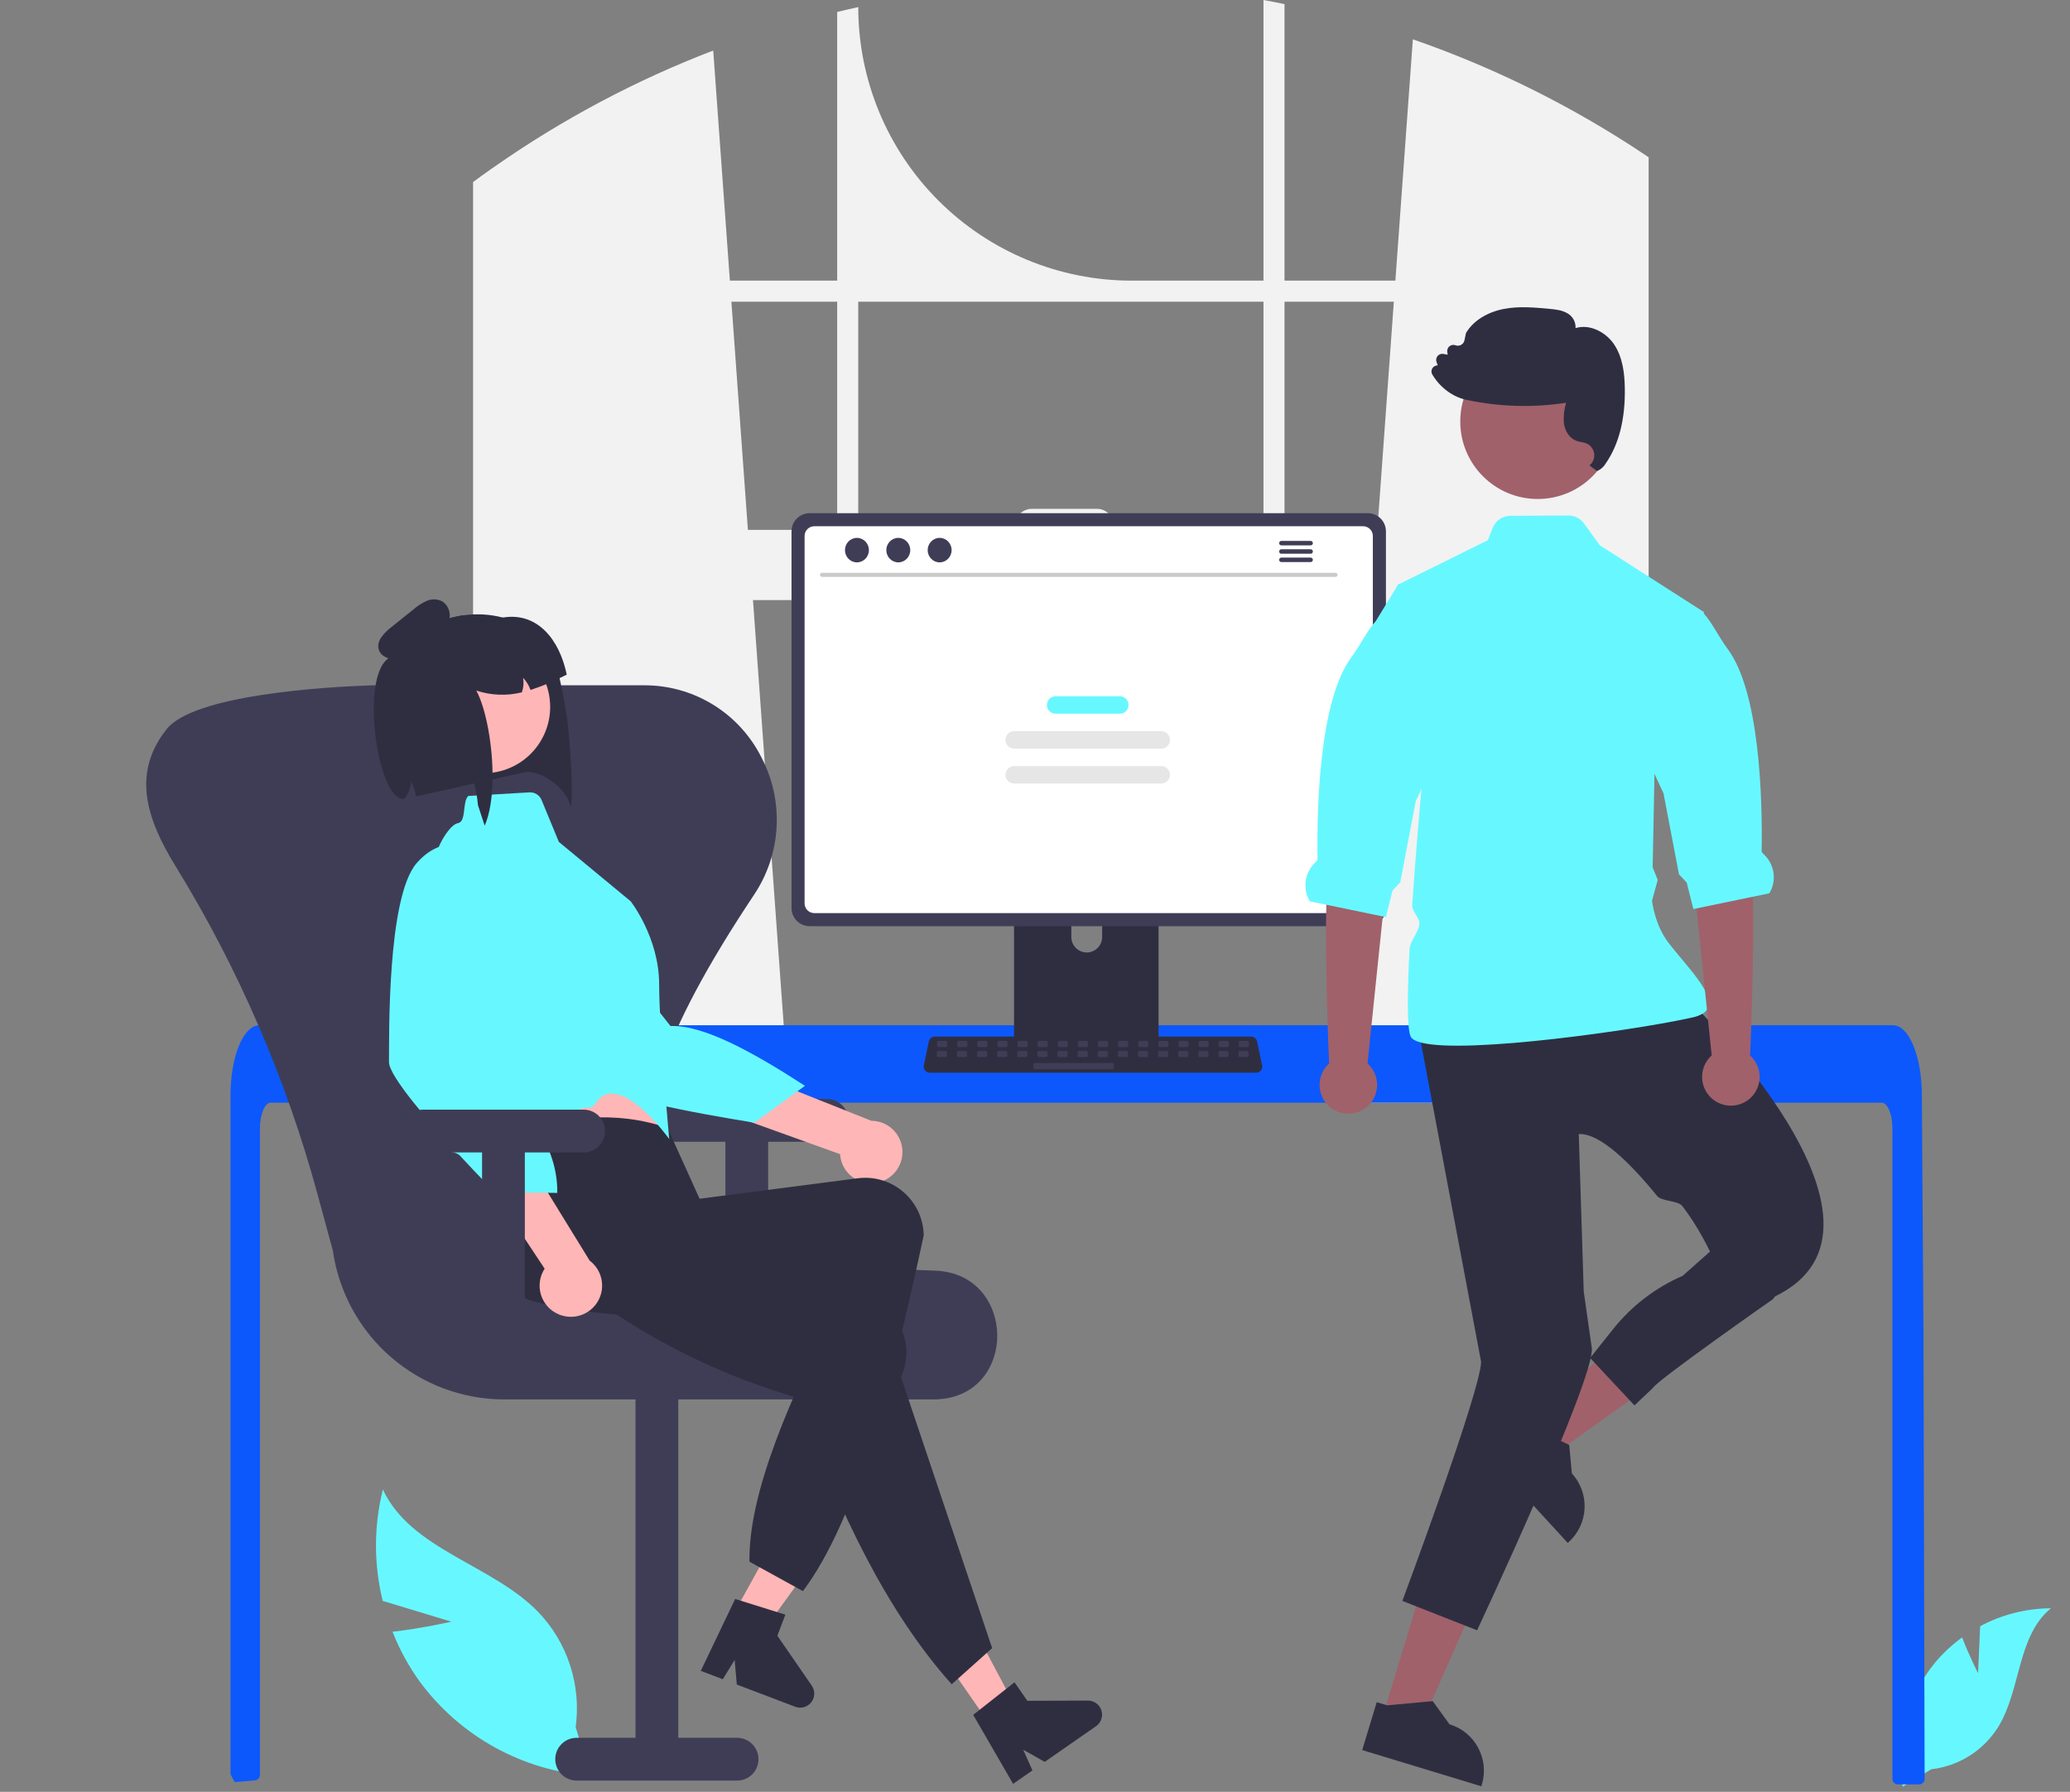 <svg xmlns="http://www.w3.org/2000/svg" width="580" height="502" viewBox="0 0 580 502" fill="none"><rect x="0" y="0" width="580" height="502" fill="#808080" stroke="none"/><g clip-path="url(#clip0_6017_1287)"><path d="M458.007 41.455C457.355 41.02 456.696 40.608 456.044 40.189C437.202 28.136 417.006 18.344 395.874 11.016L390.974 78.624H359.911V1.147C357.956 0.742 355.985 0.36 354.015 0V78.624H317.1C296.778 78.624 277.289 70.549 262.919 56.177C248.55 41.805 240.477 22.311 240.477 1.986C238.499 2.413 236.536 2.87 234.573 3.357V78.624H204.506L199.839 14.156C178.122 22.486 157.505 33.44 138.447 46.776C138.117 47 137.788 47.233 137.466 47.457C135.81 48.619 134.176 49.803 132.551 51.002V308.927H221.162L219.596 287.233L210.98 168.121H384.493L375.877 287.233L374.311 308.927H461.941V44.063C460.637 43.179 459.326 42.309 458.007 41.455ZM234.573 148.45H209.556L204.933 84.529H234.573V148.45ZM354.015 148.45H311.998V147.183C311.998 146.574 311.878 145.972 311.645 145.409C311.412 144.847 311.07 144.336 310.639 143.906C310.208 143.476 309.697 143.135 309.135 142.902C308.572 142.67 307.969 142.551 307.36 142.552H289.094C288.486 142.552 287.884 142.672 287.322 142.904C286.76 143.137 286.249 143.478 285.819 143.908C285.389 144.338 285.048 144.849 284.816 145.411C284.583 145.973 284.464 146.575 284.464 147.183V148.45H240.477V84.529H354.015V148.45ZM359.911 148.45V84.529H390.547L385.924 148.45H359.911Z" fill="#F2F2F2"></path><path d="M554.24 468.766L554.826 455.595C560.931 452.331 567.741 450.607 574.663 450.573C565.136 458.364 566.327 473.382 559.867 483.859C557.827 487.111 555.082 489.863 551.835 491.91C548.587 493.956 544.921 495.246 541.108 495.683L533.135 500.565C532.041 494.465 532.282 488.2 533.842 482.202C535.401 476.204 538.243 470.616 542.17 465.822C544.4 463.155 546.956 460.778 549.78 458.75C551.689 463.786 554.24 468.766 554.24 468.766Z" fill="#67F8FF"></path><path d="M126.469 454.333L107.228 448.507C104.705 438.253 104.722 427.538 107.279 417.293C115.202 434.31 137.841 438.207 150.889 451.701C154.926 455.94 157.958 461.035 159.759 466.606C161.56 472.177 162.085 478.082 161.294 483.883L165.505 497.507C156.08 496.827 146.914 494.111 138.639 489.546C130.364 484.981 123.177 478.676 117.572 471.066C114.471 466.765 111.923 462.091 109.989 457.154C118.149 456.228 126.469 454.333 126.469 454.333Z" fill="#67F8FF"></path><path d="M539.268 498.412C539.266 498.81 539.107 499.192 538.826 499.476C538.688 499.614 538.523 499.724 538.342 499.798C538.16 499.873 537.966 499.911 537.77 499.91H531.746C531.549 499.911 531.354 499.873 531.172 499.798C530.99 499.723 530.824 499.612 530.685 499.473C530.546 499.334 530.435 499.168 530.36 498.986C530.285 498.804 530.247 498.609 530.248 498.412V316.21C530.248 312.194 528.899 308.934 527.243 308.927H75.842C74.178 308.934 72.837 312.194 72.83 316.21V497.295C72.829 497.667 72.689 498.026 72.439 498.302C72.188 498.577 71.844 498.75 71.474 498.786C70.26 498.906 69.046 499.011 67.84 499.109C67.81 499.109 67.78 499.116 67.75 499.116C67.091 499.176 66.431 499.221 65.772 499.273H65.764C65.42 498.651 65.09 498.014 64.753 497.378C64.645 497.161 64.589 496.923 64.588 496.681V306.761C64.588 305.652 64.633 304.535 64.708 303.434C64.815 301.921 65.003 300.415 65.27 298.923C66.536 291.961 69.398 287.247 72.65 287.232H530.428C530.902 287.236 531.371 287.335 531.806 287.525C532.445 287.807 533.023 288.212 533.507 288.716C534.164 289.399 534.726 290.168 535.178 291.002C536.781 293.827 537.927 298.038 538.332 302.939C538.332 302.984 538.339 303.029 538.339 303.074C538.444 304.288 538.497 305.524 538.489 306.761L538.594 322.82L538.662 332.397L538.864 362.446L538.939 373.117L539.268 498.412Z" fill="#0C58FC"></path><path d="M322.668 233.999H286.077C285.56 233.999 285.063 234.206 284.698 234.572C284.332 234.939 284.127 235.436 284.128 235.953V293.767H324.622V235.953C324.623 235.697 324.572 235.442 324.474 235.205C324.376 234.968 324.232 234.752 324.05 234.571C323.869 234.389 323.653 234.245 323.416 234.147C323.179 234.049 322.925 233.998 322.668 233.999ZM304.496 266.848C303.351 266.842 302.255 266.385 301.446 265.576C300.637 264.767 300.18 263.67 300.175 262.526V255.858C300.175 254.712 300.63 253.612 301.44 252.802C302.251 251.991 303.35 251.536 304.496 251.536C305.642 251.536 306.741 251.991 307.551 252.802C308.361 253.612 308.817 254.712 308.817 255.858V262.526C308.811 263.67 308.354 264.767 307.545 265.576C306.736 266.385 305.64 266.842 304.496 266.848Z" fill="#2F2E41"></path><path d="M383.259 143.773H226.848C225.504 143.776 224.216 144.31 223.265 145.261C222.315 146.211 221.78 147.5 221.778 148.844V254.411C221.779 255.755 222.314 257.044 223.264 257.995C224.215 258.945 225.503 259.48 226.848 259.481H383.259C384.603 259.48 385.892 258.945 386.842 257.995C387.793 257.044 388.327 255.755 388.329 254.411V148.844C388.327 147.5 387.792 146.211 386.842 145.261C385.891 144.31 384.603 143.776 383.259 143.773Z" fill="#3F3D56"></path><path d="M381.951 147.435H228.152C227.432 147.436 226.743 147.723 226.234 148.233C225.726 148.742 225.441 149.432 225.441 150.152V253.102C225.442 253.821 225.728 254.51 226.236 255.018C226.744 255.527 227.433 255.813 228.152 255.814H381.951C382.67 255.813 383.359 255.527 383.867 255.018C384.375 254.51 384.661 253.821 384.662 253.102V150.152C384.662 149.432 384.377 148.742 383.868 148.233C383.36 147.723 382.671 147.436 381.951 147.435Z" fill="white"></path><path d="M284.002 291.917V297.495C284.003 297.784 284.118 298.061 284.322 298.266C284.527 298.47 284.804 298.585 285.092 298.586H323.658C323.947 298.584 324.223 298.469 324.427 298.265C324.631 298.061 324.747 297.784 324.748 297.495V291.917H284.002Z" fill="#3F3D56"></path><path d="M351.996 300.527H260.494C260.243 300.527 259.996 300.471 259.77 300.363C259.544 300.255 259.345 300.099 259.187 299.904C259.029 299.71 258.917 299.482 258.858 299.239C258.799 298.995 258.795 298.742 258.847 298.497L260.267 291.752C260.347 291.375 260.555 291.036 260.854 290.793C261.154 290.55 261.528 290.417 261.913 290.415H350.577C350.962 290.417 351.336 290.55 351.636 290.793C351.935 291.036 352.143 291.375 352.224 291.752L353.643 298.497C353.695 298.742 353.691 298.995 353.632 299.239C353.574 299.482 353.461 299.71 353.303 299.904C353.145 300.099 352.946 300.255 352.72 300.363C352.494 300.471 352.247 300.527 351.996 300.527Z" fill="#2F2E41"></path><path d="M265.016 291.63H262.929C262.727 291.63 262.563 291.793 262.563 291.995V292.955C262.563 293.157 262.727 293.321 262.929 293.321H265.016C265.218 293.321 265.381 293.157 265.381 292.955V291.995C265.381 291.793 265.218 291.63 265.016 291.63Z" fill="#3F3D56"></path><path d="M270.652 291.63H268.565C268.363 291.63 268.2 291.793 268.2 291.995V292.955C268.2 293.157 268.363 293.321 268.565 293.321H270.652C270.854 293.321 271.018 293.157 271.018 292.955V291.995C271.018 291.793 270.854 291.63 270.652 291.63Z" fill="#3F3D56"></path><path d="M276.288 291.63H274.202C274 291.63 273.836 291.793 273.836 291.995V292.955C273.836 293.157 274 293.321 274.202 293.321H276.288C276.49 293.321 276.654 293.157 276.654 292.955V291.995C276.654 291.793 276.49 291.63 276.288 291.63Z" fill="#3F3D56"></path><path d="M281.925 291.63H279.838C279.636 291.63 279.472 291.793 279.472 291.995V292.955C279.472 293.157 279.636 293.321 279.838 293.321H281.925C282.127 293.321 282.291 293.157 282.291 292.955V291.995C282.291 291.793 282.127 291.63 281.925 291.63Z" fill="#3F3D56"></path><path d="M287.561 291.63H285.475C285.273 291.63 285.109 291.793 285.109 291.995V292.955C285.109 293.157 285.273 293.321 285.475 293.321H287.561C287.763 293.321 287.927 293.157 287.927 292.955V291.995C287.927 291.793 287.763 291.63 287.561 291.63Z" fill="#3F3D56"></path><path d="M293.197 291.63H291.111C290.909 291.63 290.745 291.793 290.745 291.995V292.955C290.745 293.157 290.909 293.321 291.111 293.321H293.197C293.4 293.321 293.563 293.157 293.563 292.955V291.995C293.563 291.793 293.4 291.63 293.197 291.63Z" fill="#3F3D56"></path><path d="M298.834 291.63H296.747C296.545 291.63 296.382 291.793 296.382 291.995V292.955C296.382 293.157 296.545 293.321 296.747 293.321H298.834C299.036 293.321 299.2 293.157 299.2 292.955V291.995C299.2 291.793 299.036 291.63 298.834 291.63Z" fill="#3F3D56"></path><path d="M304.47 291.63H302.384C302.182 291.63 302.018 291.793 302.018 291.995V292.955C302.018 293.157 302.182 293.321 302.384 293.321H304.47C304.672 293.321 304.836 293.157 304.836 292.955V291.995C304.836 291.793 304.672 291.63 304.47 291.63Z" fill="#3F3D56"></path><path d="M310.107 291.63H308.02C307.818 291.63 307.654 291.793 307.654 291.995V292.955C307.654 293.157 307.818 293.321 308.02 293.321H310.107C310.309 293.321 310.472 293.157 310.472 292.955V291.995C310.472 291.793 310.309 291.63 310.107 291.63Z" fill="#3F3D56"></path><path d="M315.743 291.63H313.656C313.454 291.63 313.291 291.793 313.291 291.995V292.955C313.291 293.157 313.454 293.321 313.656 293.321H315.743C315.945 293.321 316.109 293.157 316.109 292.955V291.995C316.109 291.793 315.945 291.63 315.743 291.63Z" fill="#3F3D56"></path><path d="M321.379 291.63H319.293C319.091 291.63 318.927 291.793 318.927 291.995V292.955C318.927 293.157 319.091 293.321 319.293 293.321H321.379C321.581 293.321 321.745 293.157 321.745 292.955V291.995C321.745 291.793 321.581 291.63 321.379 291.63Z" fill="#3F3D56"></path><path d="M327.016 291.63H324.929C324.727 291.63 324.563 291.793 324.563 291.995V292.955C324.563 293.157 324.727 293.321 324.929 293.321H327.016C327.218 293.321 327.381 293.157 327.381 292.955V291.995C327.381 291.793 327.218 291.63 327.016 291.63Z" fill="#3F3D56"></path><path d="M332.652 291.63H330.565C330.363 291.63 330.2 291.793 330.2 291.995V292.955C330.2 293.157 330.363 293.321 330.565 293.321H332.652C332.854 293.321 333.018 293.157 333.018 292.955V291.995C333.018 291.793 332.854 291.63 332.652 291.63Z" fill="#3F3D56"></path><path d="M338.288 291.63H336.202C336 291.63 335.836 291.793 335.836 291.995V292.955C335.836 293.157 336 293.321 336.202 293.321H338.288C338.49 293.321 338.654 293.157 338.654 292.955V291.995C338.654 291.793 338.49 291.63 338.288 291.63Z" fill="#3F3D56"></path><path d="M343.925 291.63H341.838C341.636 291.63 341.472 291.793 341.472 291.995V292.955C341.472 293.157 341.636 293.321 341.838 293.321H343.925C344.127 293.321 344.291 293.157 344.291 292.955V291.995C344.291 291.793 344.127 291.63 343.925 291.63Z" fill="#3F3D56"></path><path d="M349.561 291.63H347.474C347.272 291.63 347.109 291.793 347.109 291.995V292.955C347.109 293.157 347.272 293.321 347.474 293.321H349.561C349.763 293.321 349.927 293.157 349.927 292.955V291.995C349.927 291.793 349.763 291.63 349.561 291.63Z" fill="#3F3D56"></path><path d="M264.949 294.448H262.862C262.66 294.448 262.497 294.612 262.497 294.814V295.774C262.497 295.976 262.66 296.14 262.862 296.14H264.949C265.151 296.14 265.315 295.976 265.315 295.774V294.814C265.315 294.612 265.151 294.448 264.949 294.448Z" fill="#3F3D56"></path><path d="M270.585 294.448H268.499C268.297 294.448 268.133 294.612 268.133 294.814V295.774C268.133 295.976 268.297 296.14 268.499 296.14H270.585C270.788 296.14 270.951 295.976 270.951 295.774V294.814C270.951 294.612 270.788 294.448 270.585 294.448Z" fill="#3F3D56"></path><path d="M276.222 294.448H274.135C273.933 294.448 273.769 294.612 273.769 294.814V295.774C273.769 295.976 273.933 296.14 274.135 296.14H276.222C276.424 296.14 276.588 295.976 276.588 295.774V294.814C276.588 294.612 276.424 294.448 276.222 294.448Z" fill="#3F3D56"></path><path d="M281.858 294.448H279.772C279.57 294.448 279.406 294.612 279.406 294.814V295.774C279.406 295.976 279.57 296.14 279.772 296.14H281.858C282.06 296.14 282.224 295.976 282.224 295.774V294.814C282.224 294.612 282.06 294.448 281.858 294.448Z" fill="#3F3D56"></path><path d="M287.495 294.448H285.408C285.206 294.448 285.042 294.612 285.042 294.814V295.774C285.042 295.976 285.206 296.14 285.408 296.14H287.495C287.697 296.14 287.86 295.976 287.86 295.774V294.814C287.86 294.612 287.697 294.448 287.495 294.448Z" fill="#3F3D56"></path><path d="M293.131 294.448H291.044C290.842 294.448 290.679 294.612 290.679 294.814V295.774C290.679 295.976 290.842 296.14 291.044 296.14H293.131C293.333 296.14 293.497 295.976 293.497 295.774V294.814C293.497 294.612 293.333 294.448 293.131 294.448Z" fill="#3F3D56"></path><path d="M298.767 294.448H296.681C296.479 294.448 296.315 294.612 296.315 294.814V295.774C296.315 295.976 296.479 296.14 296.681 296.14H298.767C298.969 296.14 299.133 295.976 299.133 295.774V294.814C299.133 294.612 298.969 294.448 298.767 294.448Z" fill="#3F3D56"></path><path d="M304.404 294.448H302.317C302.115 294.448 301.951 294.612 301.951 294.814V295.774C301.951 295.976 302.115 296.14 302.317 296.14H304.404C304.606 296.14 304.769 295.976 304.769 295.774V294.814C304.769 294.612 304.606 294.448 304.404 294.448Z" fill="#3F3D56"></path><path d="M310.04 294.448H307.953C307.751 294.448 307.588 294.612 307.588 294.814V295.774C307.588 295.976 307.751 296.14 307.953 296.14H310.04C310.242 296.14 310.406 295.976 310.406 295.774V294.814C310.406 294.612 310.242 294.448 310.04 294.448Z" fill="#3F3D56"></path><path d="M315.676 294.448H313.59C313.388 294.448 313.224 294.612 313.224 294.814V295.774C313.224 295.976 313.388 296.14 313.59 296.14H315.676C315.878 296.14 316.042 295.976 316.042 295.774V294.814C316.042 294.612 315.878 294.448 315.676 294.448Z" fill="#3F3D56"></path><path d="M321.313 294.448H319.226C319.024 294.448 318.86 294.612 318.86 294.814V295.774C318.86 295.976 319.024 296.14 319.226 296.14H321.313C321.515 296.14 321.678 295.976 321.678 295.774V294.814C321.678 294.612 321.515 294.448 321.313 294.448Z" fill="#3F3D56"></path><path d="M326.949 294.448H324.862C324.66 294.448 324.497 294.612 324.497 294.814V295.774C324.497 295.976 324.66 296.14 324.862 296.14H326.949C327.151 296.14 327.315 295.976 327.315 295.774V294.814C327.315 294.612 327.151 294.448 326.949 294.448Z" fill="#3F3D56"></path><path d="M332.585 294.448H330.499C330.297 294.448 330.133 294.612 330.133 294.814V295.774C330.133 295.976 330.297 296.14 330.499 296.14H332.585C332.787 296.14 332.951 295.976 332.951 295.774V294.814C332.951 294.612 332.787 294.448 332.585 294.448Z" fill="#3F3D56"></path><path d="M338.222 294.448H336.135C335.933 294.448 335.769 294.612 335.769 294.814V295.774C335.769 295.976 335.933 296.14 336.135 296.14H338.222C338.424 296.14 338.588 295.976 338.588 295.774V294.814C338.588 294.612 338.424 294.448 338.222 294.448Z" fill="#3F3D56"></path><path d="M343.858 294.448H341.772C341.57 294.448 341.406 294.612 341.406 294.814V295.774C341.406 295.976 341.57 296.14 341.772 296.14H343.858C344.06 296.14 344.224 295.976 344.224 295.774V294.814C344.224 294.612 344.06 294.448 343.858 294.448Z" fill="#3F3D56"></path><path d="M349.495 294.448H347.408C347.206 294.448 347.042 294.612 347.042 294.814V295.774C347.042 295.976 347.206 296.14 347.408 296.14H349.495C349.697 296.14 349.86 295.976 349.86 295.774V294.814C349.86 294.612 349.697 294.448 349.495 294.448Z" fill="#3F3D56"></path><path d="M311.731 297.831H289.917C289.715 297.831 289.551 297.995 289.551 298.197V299.156C289.551 299.358 289.715 299.522 289.917 299.522H311.731C311.933 299.522 312.097 299.358 312.097 299.156V298.197C312.097 297.995 311.933 297.831 311.731 297.831Z" fill="#3F3D56"></path><path d="M374.223 161.62H230.313C230.163 161.617 230.021 161.555 229.916 161.448C229.811 161.341 229.753 161.197 229.753 161.047C229.753 160.898 229.811 160.754 229.916 160.647C230.021 160.54 230.163 160.478 230.313 160.475H374.223C374.372 160.478 374.515 160.54 374.62 160.647C374.724 160.754 374.783 160.898 374.783 161.047C374.783 161.197 374.724 161.341 374.62 161.448C374.515 161.555 374.372 161.617 374.223 161.62Z" fill="#CACACA"></path><path d="M240.109 157.553C241.961 157.553 243.463 156.018 243.463 154.124C243.463 152.23 241.961 150.694 240.109 150.694C238.257 150.694 236.755 152.23 236.755 154.124C236.755 156.018 238.257 157.553 240.109 157.553Z" fill="#3F3D56"></path><path d="M251.695 157.553C253.548 157.553 255.049 156.018 255.049 154.124C255.049 152.23 253.548 150.694 251.695 150.694C249.843 150.694 248.341 152.23 248.341 154.124C248.341 156.018 249.843 157.553 251.695 157.553Z" fill="#3F3D56"></path><path d="M263.281 157.553C265.134 157.553 266.635 156.018 266.635 154.124C266.635 152.23 265.134 150.694 263.281 150.694C261.429 150.694 259.928 152.23 259.928 154.124C259.928 156.018 261.429 157.553 263.281 157.553Z" fill="#3F3D56"></path><path d="M367.247 151.544H359.017C358.853 151.548 358.698 151.615 358.584 151.731C358.47 151.848 358.406 152.005 358.406 152.168C358.406 152.331 358.47 152.488 358.584 152.604C358.698 152.721 358.853 152.788 359.017 152.791H367.247C367.41 152.788 367.565 152.721 367.679 152.604C367.794 152.488 367.858 152.331 367.858 152.168C367.858 152.005 367.794 151.848 367.679 151.731C367.565 151.615 367.41 151.548 367.247 151.544Z" fill="#3F3D56"></path><path d="M367.247 153.884H359.017C358.853 153.887 358.698 153.954 358.584 154.071C358.47 154.187 358.406 154.344 358.406 154.507C358.406 154.67 358.47 154.827 358.584 154.943C358.698 155.06 358.853 155.127 359.017 155.13H367.247C367.41 155.127 367.565 155.06 367.679 154.943C367.794 154.827 367.858 154.67 367.858 154.507C367.858 154.344 367.794 154.187 367.679 154.071C367.565 153.954 367.41 153.887 367.247 153.884Z" fill="#3F3D56"></path><path d="M367.247 156.22H359.017C358.853 156.223 358.698 156.291 358.584 156.407C358.47 156.524 358.406 156.68 358.406 156.844C358.406 157.007 358.47 157.163 358.584 157.28C358.698 157.396 358.853 157.464 359.017 157.467H367.247C367.41 157.464 367.565 157.396 367.679 157.28C367.794 157.163 367.858 157.007 367.858 156.844C367.858 156.68 367.794 156.524 367.679 156.407C367.565 156.291 367.41 156.223 367.247 156.22Z" fill="#3F3D56"></path><path d="M313.763 195.06H295.781C294.431 195.06 293.336 196.155 293.336 197.506V197.506C293.336 198.857 294.431 199.952 295.781 199.952H313.763C315.114 199.952 316.209 198.857 316.209 197.506V197.506C316.209 196.155 315.114 195.06 313.763 195.06Z" fill="#67F8FF"></path><path d="M325.38 204.844H284.165C282.814 204.844 281.719 205.939 281.719 207.29V207.29C281.719 208.641 282.814 209.736 284.165 209.736H325.38C326.731 209.736 327.826 208.641 327.826 207.29C327.826 205.939 326.731 204.844 325.38 204.844Z" fill="#E6E6E6"></path><path d="M325.38 214.628H284.165C282.814 214.628 281.719 215.724 281.719 217.074C281.719 218.425 282.814 219.521 284.165 219.521H325.38C326.731 219.521 327.826 218.425 327.826 217.074C327.826 215.724 326.731 214.628 325.38 214.628Z" fill="#E6E6E6"></path><path d="M231.718 307.885H186.765C185.175 307.885 183.65 308.517 182.526 309.641C181.402 310.765 180.771 312.29 180.771 313.88C180.771 315.47 181.402 316.995 182.526 318.119C183.65 319.243 185.175 319.875 186.765 319.875H203.248V366.336H215.235V319.875H231.718C233.308 319.875 234.832 319.243 235.957 318.119C237.081 316.995 237.712 315.47 237.712 313.88C237.712 312.29 237.081 310.765 235.957 309.641C234.832 308.517 233.308 307.885 231.718 307.885Z" fill="#3F3D56"></path><path d="M261.388 392.066H141.15C129.494 392.024 118.242 387.788 109.45 380.134C100.657 372.479 94.912 361.916 93.262 350.375L89.006 334.716C80.197 302.268 66.779 271.253 49.161 242.617C41.109 229.537 36.965 216.877 46.378 204.687C46.458 204.584 46.537 204.481 46.615 204.38C54.165 194.551 91.744 192.424 103.994 192.01C104.478 191.993 104.964 191.985 105.452 191.985H180.239C180.727 191.985 181.213 191.994 181.696 192.01C188.3 192.202 194.729 194.179 200.3 197.731C205.872 201.283 210.378 206.277 213.341 212.184C216.502 218.214 217.972 224.988 217.596 231.786C217.219 238.585 215.009 245.154 211.201 250.798C184.93 290.268 176.887 315.017 185.122 331.044C193.087 346.547 217.503 354.473 261.961 355.987C273.909 356.394 279.392 365.699 279.43 374.172C279.468 382.426 274.196 391.539 262.533 392.042C262.154 392.058 261.773 392.066 261.388 392.066Z" fill="#3F3D56"></path><path d="M161.576 498.851H206.53C208.119 498.851 209.644 498.22 210.768 497.096C211.892 495.971 212.524 494.446 212.524 492.857C212.524 491.267 211.892 489.742 210.768 488.617C209.644 487.493 208.119 486.862 206.53 486.862H190.047V385.697H178.059V486.862H161.576C159.987 486.862 158.462 487.493 157.338 488.617C156.214 489.742 155.582 491.267 155.582 492.857C155.582 494.446 156.214 495.971 157.338 497.096C158.462 498.22 159.987 498.851 161.576 498.851Z" fill="#3F3D56"></path><path d="M157.986 195.741L158.928 201.468C159.374 204.245 160.988 223.863 159.792 226.204C159.687 221.834 151.551 214.963 146.279 216.532L138.006 218.371L132.871 219.513L128.692 220.43L116.548 223.084C116.527 222.943 116.511 222.793 116.49 222.652C116.461 222.474 116.433 222.296 116.397 222.12C116.17 220.981 115.758 219.887 115.176 218.882C115.114 220.228 114.717 221.537 114.02 222.691C114.001 222.721 113.985 222.752 113.971 222.785C113.755 223.134 113.517 223.469 113.258 223.788C113.246 223.796 113.235 223.806 113.226 223.817C113.226 223.817 110.731 184.033 110.992 183.666C111.183 183.405 111.376 183.151 111.578 182.904C111.778 182.648 111.972 182.402 112.181 182.153C112.208 182.129 112.231 182.101 112.249 182.07C112.834 181.377 113.454 180.714 114.106 180.084C114.297 179.899 114.496 179.713 114.695 179.527C117.734 176.716 121.364 174.621 125.318 173.399C125.764 173.261 126.228 173.136 126.699 173.009C127.164 172.891 127.639 172.778 128.116 172.681L128.277 172.648C128.505 172.601 128.741 172.56 128.97 172.521C129.258 172.47 129.547 172.426 129.831 172.391C133.51 171.861 137.258 172.072 140.855 173.011C140.862 173.009 140.864 173.017 140.871 173.015C143.874 173.8 146.727 175.071 149.319 176.778C153.802 179.739 155.547 184.567 156.786 189.989C157.221 191.851 157.587 193.788 157.986 195.741Z" fill="#2F2E41"></path><path d="M202.264 458.066L210.008 462.274L230.508 433.924L219.078 427.715L202.264 458.066Z" fill="#FFB6B6"></path><path d="M205.991 447.965L220.05 452.368L217.812 458.259L227.452 472.253C227.928 472.944 228.171 473.769 228.145 474.608C228.119 475.447 227.826 476.256 227.308 476.916C226.79 477.577 226.075 478.054 225.266 478.279C224.458 478.504 223.598 478.464 222.814 478.166L206.448 471.947L205.84 465.048L202.525 470.457L196.355 468.112L205.991 447.965Z" fill="#2F2E41"></path><path d="M246.128 331.265C244.892 331.566 243.605 331.593 242.358 331.342C241.111 331.092 239.933 330.571 238.909 329.817C237.885 329.062 237.038 328.092 236.429 326.975C235.82 325.858 235.464 324.621 235.385 323.351L169.332 299.584L181.454 289.033L244.147 313.999C246.289 314.008 248.354 314.801 249.949 316.23C251.545 317.659 252.561 319.624 252.805 321.752C253.05 323.881 252.505 326.025 251.274 327.778C250.043 329.531 248.212 330.772 246.128 331.265Z" fill="#FFB6B6"></path><path d="M150.879 240.704C150.879 240.704 139.754 240.949 138.765 253.652C137.776 266.355 162.051 297.776 165.811 302.958C169.572 308.139 211.347 314.517 211.347 314.517L225.548 304.206C210.626 294.535 197.008 287.12 187.869 287.453L150.879 240.704Z" fill="#67F8FF"></path><path d="M137.235 296.755L139.946 308.404C139.946 308.404 139.973 319.147 141.875 321.127C143.764 323.099 185.297 319.14 185.297 319.14C185.297 319.14 180.893 301.83 180.952 288.732L137.235 296.755Z" fill="#FFB6B6"></path><path d="M224.975 445.769L209.991 437.526C209.706 418.023 221.434 391.632 235.344 363.988C204.234 369.34 174.884 371.054 149.498 364.58C145.331 363.48 141.764 360.783 139.568 357.073C137.372 353.363 136.724 348.938 137.763 344.754C137.862 344.343 137.976 343.937 138.106 343.534C141.144 334.263 134.332 328.451 140.598 318.254C157.078 312.624 172.734 311.035 187.05 316.006L196.02 335.842L240.481 330.088C242.629 329.831 244.807 330.002 246.888 330.591C248.97 331.18 250.915 332.175 252.61 333.519C254.306 334.863 255.718 336.529 256.767 338.422C257.816 340.314 258.479 342.396 258.72 344.546C258.78 345.029 258.819 345.513 258.837 346C249.847 388.154 239.766 426.084 224.975 445.769Z" fill="#2F2E41"></path><path d="M139.294 216.252C149.35 214.194 155.834 204.372 153.776 194.315C151.719 184.257 141.899 177.772 131.843 179.83C121.787 181.888 115.304 191.71 117.361 201.767C119.419 211.825 129.239 218.31 139.294 216.252Z" fill="#FFB6B6"></path><path d="M131.2 222.999L148.328 221.988C149.05 221.945 149.768 222.129 150.381 222.514C150.994 222.898 151.472 223.465 151.747 224.134L156.588 235.87L176.705 252.5C176.705 252.5 184.669 262.637 184.688 275.73C184.707 288.822 187.514 319.125 187.514 319.125C187.514 319.125 175.89 302.76 168.715 307.113C167.494 307.853 167.065 309.368 165.786 310.133C165.149 310.515 163.675 310.144 163.031 310.526C153.144 316.396 142.834 322.131 141.87 321.125C139.979 319.151 137.684 309.062 137.684 309.062L122.005 251.446C121.155 248.414 120.987 245.232 121.511 242.128C122.036 239.023 123.241 236.073 125.039 233.49C126.135 231.947 127.282 230.8 128.349 230.61C130.743 230.1 129.47 224.732 131.2 222.999Z" fill="#67F8FF"></path><path d="M276.902 482.473L284.132 477.445L267.753 446.538L257.082 453.959L276.902 482.473Z" fill="#FFB6B6"></path><path d="M277.994 461.735L266.663 471.865C248.646 451.785 235.025 423.624 223.483 391.643C193.24 382.784 170.432 368.496 150.522 351.532C143.767 345.815 138.704 338.472 144.464 331.508C144.734 331.182 145.015 330.868 145.308 330.564C152.11 323.572 169.359 324.904 179.461 318.499L202.029 342.626L200.609 349.094L242.999 363.456C245.038 364.171 246.916 365.282 248.524 366.727C250.132 368.171 251.438 369.92 252.367 371.872C253.296 373.824 253.829 375.94 253.936 378.099C254.043 380.258 253.721 382.417 252.99 384.451C252.831 384.911 252.653 385.363 252.455 385.808L277.994 461.735Z" fill="#2F2E41"></path><path d="M272.686 480.434L284.26 471.318L287.856 476.493L304.847 476.441C305.686 476.438 306.504 476.704 307.182 477.199C307.859 477.695 308.361 478.393 308.613 479.194C308.865 479.995 308.855 480.855 308.584 481.649C308.313 482.443 307.795 483.13 307.106 483.609L292.73 493.604L286.695 490.209L289.285 495.999L283.865 499.768L272.686 480.434Z" fill="#2F2E41"></path><path d="M156.493 368.204C155.322 367.706 154.274 366.959 153.423 366.013C152.572 365.067 151.939 363.946 151.568 362.728C151.198 361.511 151.098 360.228 151.277 358.968C151.456 357.708 151.909 356.503 152.604 355.437L113.828 296.91L129.851 295.692L165.217 353.174C166.929 354.46 168.111 356.33 168.537 358.429C168.963 360.529 168.605 362.712 167.529 364.564C166.454 366.417 164.736 367.811 162.702 368.481C160.668 369.152 158.459 369.053 156.493 368.204Z" fill="#FFB6B6"></path><path d="M134.198 238.667C134.198 238.667 125.13 232.216 116.749 241.812C108.369 251.409 109.069 291.111 108.99 297.513C108.965 299.518 111.86 303.844 115.848 308.841C117.638 311.085 119.649 313.463 121.715 315.828C122.91 317.196 121.88 320.044 123.08 321.374C124.274 322.696 127.699 322.501 128.834 323.729C134.224 329.555 138.603 333.991 138.603 333.991L156.15 334.207C156.348 321.16 147.415 309.514 135.939 298.259L134.198 238.667Z" fill="#67F8FF"></path><path d="M158.797 189.012C158.109 189.352 157.442 189.679 156.786 189.989C154.157 191.282 151.439 192.388 148.654 193.298C148.19 192.038 147.483 190.88 146.572 189.892C146.805 191.256 146.687 192.658 146.228 193.963C142.011 195.008 137.586 194.837 133.462 193.47C136.159 198.464 138.151 208.987 138.006 218.371C137.943 223.333 137.271 227.975 135.805 231.312L133.921 225.578C133.746 223.53 133.395 221.501 132.871 219.514C131.608 213.936 130.428 217.665 128.692 220.43L116.548 223.084C116.527 222.943 116.511 222.793 116.49 222.652C116.461 222.474 116.433 222.297 116.397 222.12C116.17 220.981 115.758 219.887 115.176 218.882C115.114 220.228 114.717 221.538 114.02 222.691C114.001 222.721 113.985 222.752 113.971 222.785C113.755 223.134 113.517 223.469 113.258 223.788C113.246 223.796 113.235 223.806 113.226 223.817C105.385 224.867 99.889 184.426 110.993 183.673C111.316 183.652 111.378 183.159 111.578 182.904C111.778 182.649 111.972 182.402 112.181 182.153C112.208 182.129 112.231 182.101 112.249 182.07C112.842 181.383 113.456 180.722 114.106 180.084C114.297 179.899 114.496 179.713 114.695 179.527C117.743 176.729 121.371 174.639 125.32 173.406C125.766 173.269 126.228 173.136 126.699 173.009C127.164 172.891 127.639 172.779 128.116 172.681L128.277 172.648C128.505 172.601 128.741 172.561 128.97 172.521C129.258 172.47 129.547 172.426 129.831 172.391C130.895 172.928 131.805 173.726 132.477 174.71L140.236 173.122C140.441 173.08 140.648 173.046 140.857 173.018L140.871 173.015C150.558 171.392 156.786 179.182 158.797 189.012Z" fill="#2F2E41"></path><path d="M116.511 181.862C114.85 183.061 113.102 184.297 111.075 184.594C109.048 184.891 106.674 183.911 106.113 181.94C105.427 179.53 107.603 177.336 109.558 175.77L115.759 170.804C116.894 169.797 118.176 168.968 119.561 168.346C120.256 168.04 121.011 167.894 121.77 167.919C122.53 167.945 123.273 168.141 123.947 168.492C124.613 168.942 125.153 169.556 125.516 170.274C125.878 170.992 126.051 171.79 126.017 172.594C125.929 174.205 125.397 175.759 124.481 177.087C123.33 178.882 121.828 180.424 120.065 181.623C118.302 182.822 116.315 183.651 114.224 184.061" fill="#2F2E41"></path><path d="M163.539 310.883H118.585C116.995 310.883 115.471 311.514 114.347 312.638C113.223 313.763 112.591 315.288 112.591 316.878C112.591 318.467 113.223 319.992 114.347 321.117C115.471 322.241 116.995 322.872 118.585 322.872H135.068V369.333H147.056V322.872H163.539C165.128 322.872 166.653 322.241 167.777 321.117C168.901 319.992 169.532 318.467 169.532 316.878C169.532 315.288 168.901 313.763 167.777 312.638C166.653 311.514 165.128 310.883 163.539 310.883Z" fill="#3F3D56"></path><path d="M425.277 401.493L432.595 409.469L466.837 385.034L456.036 373.261L425.277 401.493Z" fill="#A0616A"></path><path d="M440.423 412.781V412.774L439.681 404.808L439.344 404.651L437.374 403.714L428.076 399.315L427.881 399.105L426.015 397.067L415.684 406.554L429.679 421.811L439.277 432.272L439.599 431.973C440.914 430.767 441.979 429.315 442.732 427.697C443.486 426.08 443.913 424.33 443.989 422.548C444.066 420.765 443.79 418.985 443.178 417.31C442.566 415.634 441.63 414.095 440.423 412.781Z" fill="#2F2E41"></path><path d="M387.364 481.064L397.72 484.21L414.782 445.754L399.497 441.111L387.364 481.064Z" fill="#A0616A"></path><path d="M414.178 489.674C413.343 488.097 412.203 486.702 410.824 485.57C409.445 484.438 407.855 483.591 406.146 483.08L401.448 476.598L401.081 476.628L388.666 477.767L388.389 477.684L385.752 476.882L381.676 490.304L415.069 500.45L415.196 500.023C415.717 498.316 415.896 496.523 415.721 494.747C415.546 492.971 415.021 491.247 414.178 489.674Z" fill="#2F2E41"></path><path d="M472.76 279.714C472.76 279.714 538.881 343.566 497.08 363.33H484.161C484.161 363.33 480.278 349.534 471.39 337.9C470.169 336.303 465.596 336.627 464.326 335.07C456.573 325.563 448.166 317.398 442.361 317.722L443.75 361.839L445.997 377.576C447.177 385.711 413.869 456.741 413.869 456.741L392.933 448.512C392.933 448.512 414.745 390.008 415.001 381.574L397.521 288.836L472.76 279.714Z" fill="#2F2E41"></path><path d="M478.274 282.864C477.937 283.344 477.496 283.744 476.985 284.033C476.143 284.509 475.23 284.848 474.28 285.037C459.393 288.416 410.761 295.423 398.137 292.081C396.586 291.676 395.574 291.107 395.245 290.357C394.188 287.989 394.323 277.985 394.945 265.905C395.057 263.642 397.552 261.192 397.702 258.824C397.807 257.048 395.567 255.377 395.687 253.571C396.511 241.356 397.575 228.909 398.286 221.041C398.736 215.983 399.043 212.82 399.043 212.82L391.364 164.389L391.723 163.797L392.128 163.594L416.89 151.335L418.238 147.888C418.629 146.895 419.308 146.043 420.189 145.44C421.069 144.838 422.109 144.513 423.176 144.508L439.486 144.441C440.333 144.436 441.168 144.633 441.922 145.017C442.677 145.4 443.329 145.958 443.824 146.644L448.245 152.766L477.465 171.5L477.352 171.845L463.641 213.577L463.574 216.829V216.837L463.065 242.99L464.481 246.534L462.885 252.349C462.885 252.349 463.619 259.146 467.552 264.197C471.119 268.783 475.659 273.564 477.712 277.446V277.453C478.851 279.596 479.233 281.455 478.274 282.864Z" fill="#67F8FF"></path><path d="M500.255 359.537L496.721 364.004C496.721 364.004 464.217 386.749 463.101 388.874L457.964 393.736L445.535 380.447L451.998 372.344C457.171 365.859 463.854 360.742 471.463 357.439L481.369 348.649L500.255 359.537Z" fill="#2F2E41"></path><path d="M479.602 295.701L473.683 238.396L472.12 214.812L488.688 211.815C488.688 211.815 488.031 228.679 490.202 238.194C492.343 247.583 490.486 294.443 490.353 295.696C491.57 296.784 492.428 298.216 492.813 299.802C493.198 301.388 493.093 303.054 492.511 304.58C491.929 306.105 490.898 307.417 489.554 308.344C488.21 309.27 486.616 309.766 484.984 309.767C483.352 309.768 481.758 309.273 480.413 308.348C479.068 307.423 478.036 306.112 477.452 304.587C476.869 303.062 476.762 301.396 477.146 299.81C477.53 298.223 478.386 296.79 479.602 295.701Z" fill="#A0616A"></path><path d="M495.763 250.271L474.468 254.68L472.606 247.256L470.435 244.952L466.098 222.229L459.876 208.918L461.493 163.398L477.297 171.782L477.316 171.797C479.734 174.421 481.4 178.177 484.17 181.946C492.898 193.823 493.866 222.682 493.602 238.489C493.598 238.749 493.859 239.023 494.172 239.311C495.658 240.675 496.628 242.511 496.918 244.508C497.208 246.505 496.8 248.541 495.763 250.271Z" fill="#67F8FF"></path><path d="M383.173 297.949L389.092 240.644L390.654 217.06L374.087 214.063C374.087 214.063 374.743 230.927 372.573 240.442C370.431 249.831 372.289 296.691 372.421 297.944C371.204 299.032 370.347 300.464 369.961 302.05C369.576 303.637 369.681 305.303 370.263 306.828C370.845 308.353 371.877 309.666 373.221 310.592C374.565 311.518 376.158 312.014 377.79 312.015C379.422 312.016 381.016 311.521 382.361 310.596C383.706 309.671 384.739 308.36 385.322 306.835C385.906 305.31 386.012 303.644 385.629 302.058C385.245 300.471 384.388 299.038 383.173 297.949Z" fill="#A0616A"></path><path d="M402.902 211.164L398.286 221.041L396.676 224.48L392.338 247.201L390.172 249.502L388.307 256.928L387.43 256.748L371.621 253.473L367.014 252.522C365.975 250.791 365.566 248.755 365.855 246.757C366.145 244.759 367.115 242.923 368.602 241.558C368.917 241.274 369.179 240.996 369.171 240.734C368.909 224.93 369.876 196.072 378.604 184.194C381.376 180.425 383.04 176.671 385.46 174.048C385.467 174.04 385.467 174.033 385.475 174.033L391.364 164.389L391.723 163.797L392.128 163.594L402.902 211.164Z" fill="#67F8FF"></path><path d="M430.86 139.796C442.846 139.796 452.562 130.078 452.562 118.09C452.562 106.102 442.846 96.384 430.86 96.384C418.875 96.384 409.158 106.102 409.158 118.09C409.158 130.078 418.875 139.796 430.86 139.796Z" fill="#A0616A"></path><path d="M455.258 108.568C455.183 104.867 454.763 100.131 452.171 96.354C449.983 93.176 445.57 90.659 441.457 91.918C441.503 91.095 441.32 90.275 440.929 89.55C440.537 88.826 439.952 88.223 439.239 87.811C437.681 86.859 435.808 86.687 434.152 86.53C429.979 86.14 425.656 85.735 421.43 86.537C416.687 87.436 412.806 89.879 410.791 93.244L410.746 93.349L410.334 95.342C410.279 95.609 410.167 95.862 410.005 96.082C409.843 96.302 409.636 96.484 409.397 96.616C409.159 96.75 408.893 96.83 408.62 96.849C408.346 96.869 408.072 96.827 407.817 96.728C407.537 96.624 407.235 96.594 406.94 96.641C406.645 96.689 406.368 96.813 406.136 97C405.903 97.188 405.724 97.433 405.615 97.711C405.507 97.99 405.473 98.291 405.516 98.587L405.629 99.381L404.438 99.156C404.138 99.099 403.829 99.121 403.542 99.223C403.255 99.325 403 99.501 402.804 99.734C402.608 99.967 402.477 100.248 402.426 100.548C402.374 100.849 402.404 101.157 402.512 101.442L402.842 102.349C402.596 102.352 402.353 102.405 402.127 102.504C401.902 102.603 401.699 102.747 401.531 102.926C401.29 103.187 401.139 103.518 401.098 103.871C401.058 104.224 401.13 104.58 401.306 104.889C402.641 107.169 404.533 109.072 406.805 110.419C407.827 111.035 408.929 111.506 410.079 111.821C410.319 111.888 410.566 111.948 410.821 112.001C420.02 113.983 429.503 114.268 438.805 112.84C438.257 114.675 438.046 116.595 438.183 118.505C438.482 120.896 439.883 122.866 441.757 123.526C442.181 123.67 442.617 123.775 443.06 123.841C443.485 123.909 443.903 124.012 444.311 124.148C444.914 124.369 445.448 124.745 445.858 125.238C446.269 125.731 446.542 126.324 446.65 126.957C446.758 127.59 446.697 128.24 446.473 128.841C446.249 129.443 445.871 129.974 445.375 130.383C445.375 130.383 447.338 132.009 447.586 131.926C448.55 131.5 449.357 130.782 449.893 129.873C453.632 124.492 455.437 117.329 455.258 108.568Z" fill="#2F2E41"></path></g><defs><clipPath id="clip0_6017_1287"><rect width="580" height="502" fill="white"></rect></clipPath></defs></svg>